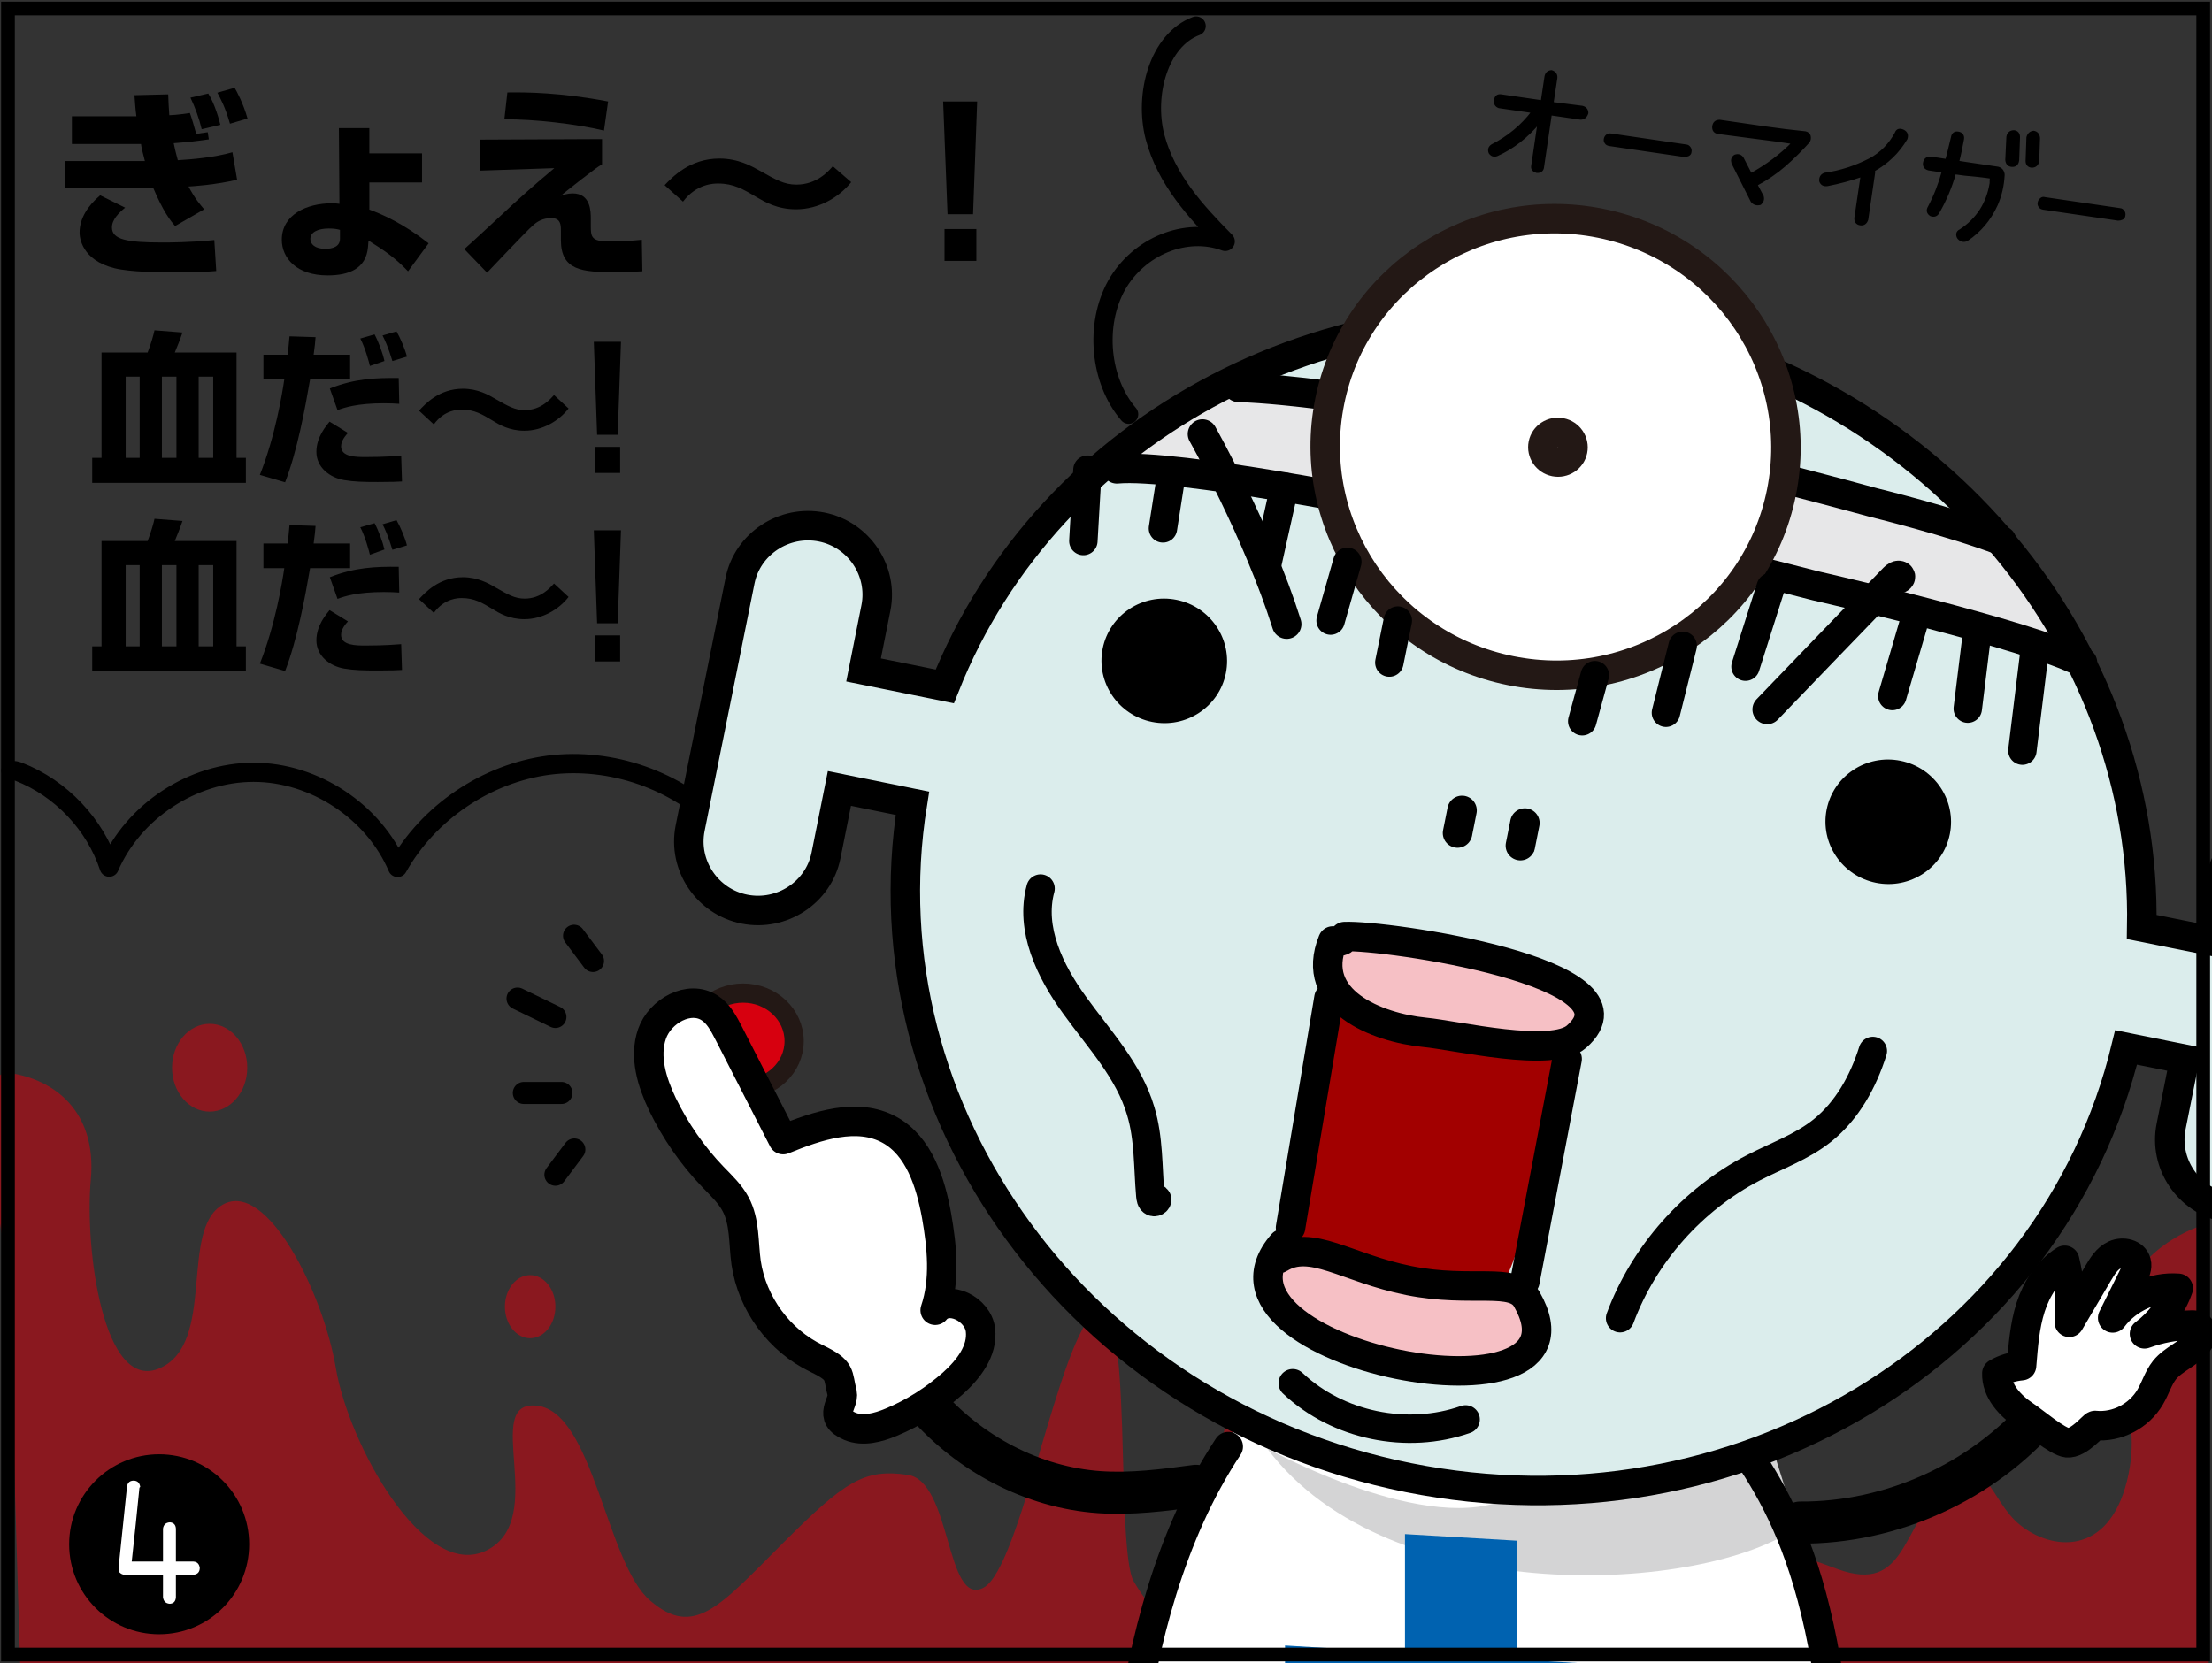 <?xml version="1.0" encoding="utf-8"?>
<!-- Generator: Adobe Illustrator 26.0.2, SVG Export Plug-In . SVG Version: 6.00 Build 0)  -->
<svg version="1.1" xmlns="http://www.w3.org/2000/svg" xmlns:xlink="http://www.w3.org/1999/xlink" x="0px" y="0px"
	 viewBox="0 0 806.1 606.2" style="enable-background:new 0 0 806.1 606.2;" xml:space="preserve">
<rect x="0" y="0" width="806.1" height="606.2" fill="#333333" stroke="none"/>
<style type="text/css">
	.st0{opacity:0.53;fill:#D7000F;}
	.st1{fill:none;stroke:#000000;stroke-width:7;stroke-linecap:round;stroke-linejoin:round;stroke-miterlimit:10;}
	.st2{fill:#D7000F;stroke:#231815;stroke-width:7;stroke-miterlimit:10;}
	.st3{fill:#FFFFFF;}
	.st4{fill:#D4D4D5;}
	.st5{fill:#0062B0;}
	.st6{fill:none;stroke:#000000;stroke-width:10.745;stroke-linecap:round;stroke-linejoin:round;stroke-miterlimit:10;}
	.st7{fill:none;stroke:#000000;stroke-width:15.351;stroke-linecap:round;stroke-linejoin:round;stroke-miterlimit:10;}
	.st8{stroke:#000000;stroke-width:1.071;stroke-miterlimit:10;}
	.st9{fill:#DBEDEC;}
	.st10{fill:#A20000;}
	.st11{fill:#F6C0C5;}
	.st12{fill:#E7E7E8;}
	.st13{fill:none;stroke:#000000;stroke-width:10.745;stroke-miterlimit:10;}
	.st14{fill:#FFFFFF;stroke:#231815;stroke-width:10.745;stroke-miterlimit:10;}
	.st15{fill:#FFFFFF;stroke:#000000;stroke-width:10.745;stroke-linecap:round;stroke-linejoin:round;stroke-miterlimit:10;}
	.st16{fill:none;stroke:#000000;stroke-width:10.361;stroke-linecap:round;stroke-linejoin:round;stroke-miterlimit:10;}
	.st17{fill:none;stroke:#000000;stroke-width:8.038;stroke-linecap:round;stroke-linejoin:round;stroke-miterlimit:10;}
	.st18{fill:none;stroke:#000000;stroke-width:5;stroke-miterlimit:10;}
</style>
<g id="コミック下地">
</g>
<g id="レイヤー_4">
	<path class="st0" d="M3,461.9l4.6,153.5h797.3V445.9c0,0-25,6.1-32.1,29.8c-7,23.7,9.2,36.7,2.3,64.2c-6.9,27.5-27.5,25.2-38.9,16
		c-11.5-9.2-11.5-27.5-27.5-13.7s-13.7,38.9-38.9,29.8c-25.2-9.2-48.1-16-52.7-48.1c-4.6-32.1-22.9-71-34.4-36.7
		s-22.9,96.2-41.2,91.6c-18.3-4.6-52.7-45.8-52.7-64.2c0-18.3-29.8-68.7-43.5,11.5c-13.7,80.2-25.2,61.9-32.1,50.4
		s0-107.7-13.7-98.5c-13.7,9.2-27.5,93.9-41.2,100.8c-13.7,6.9-11.5-38.9-27.5-41.2s-22.9,2.3-45.8,25.2s-32.1,34.4-48.1,20.6
		c-16-13.7-20.6-68.7-41.2-71c-20.6-2.3,4.6,41.2-18.3,52.7c-22.9,11.5-50.4-38.9-55-66.4c-4.6-27.5-25.2-68.7-41.2-59.6
		s-2.3,50.4-22.9,59.6c-20.6,9.2-27.5-43.5-25.2-68.7c2.3-25.2-13.7-36.7-29.8-38.9S3,461.9,3,461.9z"/>
	<ellipse class="st0" cx="76.4" cy="389.2" rx="13.7" ry="16"/>
	<ellipse class="st0" cx="193.2" cy="476.3" rx="9.2" ry="11.5"/>
</g>
<g id="コミック線">
	<path class="st1" d="M435.9,9.5c-13.6,5.1-19,24.9-15,40.4c4.1,15.5,14.9,27.3,25.6,38.1c-14.3-5.3-31.5,1.7-39.6,16
		c-8,14.4-6.1,34.8,4.4,47"/>
	<path class="st1" d="M329,284c-22.3-11-52-3.4-66.2,16.9c-16-16.5-40-24.9-62.8-22c-22.8,3-43.9,17.3-55.1,37.3
		c-8.7-20.4-30.3-34.7-52.5-34.7s-43.8,14.2-52.6,34.6c-5.2-15.7-17.6-28.8-33-34.8C5.9,281,5,280.7,4,280.9"/>
	<ellipse class="st2" cx="270.8" cy="379.5" rx="18.6" ry="17.5"/>
	<path class="st3" d="M629.7,518.5c14.3,26.2,38.7,58.5,44.8,171.4c0,0-99.8,10.1-128.3,12.1s-105.9-8.1-136.4-16.1
		c0,0-4.1-20.2,8.1-80.7s32.6-84.7,32.6-84.7s48.9,24.2,89.6,20.2C580.8,536.6,629.7,518.5,629.7,518.5z"/>
	<path class="st4" d="M655,556.6c-33.3,24.2-148.8,30.8-193.2-28.6c0,0,59.9,33,88.8,17.6c28.9-15.4,93.3-24.2,93.3-24.2L655,556.6z
		"/>
	<polygon class="st5" points="552.9,688.7 512,686.2 512,559.2 552.9,561.6 	"/>
	<polygon class="st5" points="596.6,607.5 596.6,648 468.3,640.3 468.3,599.8 	"/>
	<path class="st6" d="M630.9,521.2c16.3,24.2,40.7,54.5,40.7,171.4c0,0-71.3,8.1-134.4,8.1s-128.3-12.1-128.3-12.1
		s-4.1-96.8,38.7-161.3"/>
	<path class="st7" d="M435.8,541.6c-11.7,1.6-23.5,3.1-35.2,2.3c-24.3-1.7-47.3-14-63.3-32.3"/>
	<path class="st7" d="M656,555c33.3,0.2,66.3-14.8,88.1-40"/>
	<g>
		<path class="st8" d="M576.6,39.1c1.1,0.3,1.7,1,1.7,2.1c-0.4,1.3-1.2,1.9-2.3,1.9l-11-1.6l-2.9,19.7c-0.2,0.9-0.9,1.4-2.1,1.3
			c-1-0.3-1.6-0.9-1.5-1.8l2.4-16.3c-4.5,5.4-9.6,9.4-15.4,12c-1.1,0.4-1.9,0.1-2.5-0.8c-0.4-1.1-0.1-1.9,0.8-2.5
			c5.9-3,10.9-7.1,14.9-12.4l-12.4-1.8c-1.1-0.4-1.5-1.2-1.3-2.5c0.2-1.1,0.8-1.6,1.9-1.5l15.1,2.2l1.4-9.3c0.3-1.1,0.9-1.6,2-1.7
			c1.2,0.4,1.7,1.2,1.6,2.3l-1.4,9.3L576.6,39.1z"/>
		<path class="st8" d="M587.1,49.2l27.3,4c0.5,0,0.9,0.3,1.2,0.7c0.3,0.4,0.4,0.9,0.3,1.4c0,0.5-0.3,0.9-0.7,1.1
			c-0.4,0.2-0.9,0.3-1.4,0.3l-27.3-4c-0.5-0.1-1-0.3-1.2-0.7c-0.3-0.4-0.4-0.8-0.3-1.3c0.1-0.5,0.3-0.9,0.7-1.2
			C586.1,49.2,586.6,49.1,587.1,49.2z"/>
		<path class="st8" d="M659.3,49.5c0.2,0.8,0.1,1.5-0.3,2.1c-2.7,3-5.6,5.9-8.7,8.6c-3.1,2.7-6.5,5-10.4,7.1l2.3,4.3
			c0.3,1.1,0,1.9-0.8,2.6c-1.2,0.3-2.2,0-2.9-0.9l-7-13.9c-0.3-1.1-0.1-1.9,0.8-2.5c1.1-0.4,2-0.1,2.6,0.8l3.1,6
			c5.9-3.2,11.1-7.1,15.6-11.7c-4.6-0.7-8.9-1.3-13.1-1.8c-4.8-0.6-9.6-1.3-14.4-1.9c-1.2-0.2-1.7-1-1.6-2.2
			c0.2-1.3,0.9-1.9,2.2-1.9c5.5,0.8,11,1.6,16.5,2.4c4.9,0.7,9.8,1.3,14.7,1.8C658.5,48.5,659,48.9,659.3,49.5z"/>
		<path class="st8" d="M693.6,47.8c1.1,0.6,1.4,1.5,1,2.7c-2.9,4.9-6.9,8.8-12,11.6c0.2,0.3,0.3,0.6,0.2,0.9l-2.5,17
			c-0.4,1.2-1.2,1.8-2.4,1.6c-1.2-0.2-1.7-1-1.6-2.2l2.3-15.5c-4.3,1.5-8.5,2.6-12.6,3.4c-1.3,0.2-2.1-0.2-2.5-1.3
			c-0.1-1.3,0.4-2.1,1.5-2.5c5.8-0.8,11.2-2.6,16.5-5.3c4.1-2.2,7.3-5.5,9.5-9.6C691.4,47.4,692.3,47.2,693.6,47.8z"/>
		<path class="st8" d="M730,63.9c-0.2,3.7-1,7.3-2.5,10.7c-2.4,5.3-6,9.6-10.8,12.8c-1.1,0.5-2.1,0.2-2.9-0.7
			c-0.3-0.4-0.4-0.9-0.4-1.4c0.1-0.6,0.5-1,1-1.2c6.3-4.1,10-9.9,11.2-17.3c0-0.7,0-1.5,0.1-2.2c-3.2-0.5-6.4-0.8-9.7-1.1l-3.7-0.5
			c-1.4,5-3.4,9.8-6,14.3c-0.6,1.1-1.4,1.4-2.6,1c-1.1-0.7-1.3-1.7-0.6-2.8c2.2-4.2,3.9-8.6,5.1-13.1l-5.3-0.8
			c-1.2-0.3-1.7-1-1.6-2.1c0.2-1.3,0.9-1.9,2.2-1.9l5.9,0.9c0.8-2.8,1.4-5.6,2.1-8.4c0.2-1.2,0.9-1.8,2.1-1.6c1.2,0.2,1.8,1,1.6,2.2
			c-0.5,2.8-1.1,5.7-1.8,8.4l3.2,0.5l11.5,1.7c1.1,0.3,1.7,1,1.9,2.2L730,63.9z M731.7,49.9c0.2-1.2,1-1.9,2.2-1.9
			c1.1,0.1,1.7,0.8,1.7,2l-0.3,8.4c-0.2,1.4-0.9,2-2.2,1.9c-1.1-0.1-1.7-0.8-1.8-2L731.7,49.9z M739,50.1c0.3-1.1,1-1.8,2.1-1.9
			c1.1,0.2,1.7,0.9,1.8,2.1l-0.3,8.5c-0.3,1.2-1,1.8-2.2,1.8c-1.1-0.1-1.7-0.8-1.7-1.9L739,50.1z"/>
		<path class="st8" d="M745.2,72.4l27.3,4c0.5,0,0.9,0.3,1.2,0.7c0.3,0.4,0.4,0.9,0.3,1.4c0,0.5-0.3,0.9-0.7,1.1
			c-0.4,0.2-0.9,0.3-1.4,0.3l-27.3-4c-0.5-0.1-1-0.3-1.2-0.7c-0.3-0.4-0.4-0.8-0.3-1.3c0.1-0.5,0.3-0.9,0.7-1.2
			C744.2,72.3,744.6,72.2,745.2,72.4z"/>
	</g>
	<path class="st9" d="M806.7,342.8c0,0,5.2-48.3,33.5-42.6s15.3,47.9,13.1,58.7c-2.2,10.8-14.3,71.1-14.3,71.1s-16.1,12.5-29.6,12
		c-13.5-0.5-22.7-22.5-15.7-57l-16.1,1.2c0,0-63.8,193.5-258,156.7S329.2,329.8,331.8,294.5l-27.9-7.8c0,0-3.9,53.1-32.2,47.4
		s-20.5-22.1-16.6-52.7s16.9-72.9,16.9-72.9s14.3-26.3,31.3-20.6s17,39.3,12.7,60.9l29.2,1.4c0,0,71.3-140.4,174-133.3
		s149.3,23.3,166.7,38c17.4,14.7,84.5,86.5,87.6,116.3c3.1,29.8,9.2,66.9,9.2,66.9L806.7,342.8z"/>
	<path class="st10" d="M488.9,368.3l-19,85.1c0,0,37.6,14.8,54.2,14.5c16.6-0.3,24,0,24,0s8.1-17.6,12.8-40.7
		c4.6-23.1,12.4-48,2.2-47.6c-10.2,0.4-26.2,6.7-38.8,0.6C511.7,374.1,488.9,368.3,488.9,368.3z"/>
	<path class="st11" d="M580.2,372.9c-2.8,9-37,10.1-55.5,5.4c-18.4-4.6-42.7-12.3-39.8-26.4c2.8-14.2,21.3-14.2,42.2-8.1
		c20.9,6,29.4,5,39.1,11.6C575.9,361.9,582.9,364.2,580.2,372.9z"/>
	<path class="st11" d="M558.5,486c-2,9.8-20.9,17-39.7,14.1c-18.8-2.9-37.7-4.8-47.5-16s-13-23.8-5.1-25.4
		c7.8-1.7,14.7,0.7,34.9,5.6c20.2,5,30.3,5.2,40.4,5.4C551.6,469.8,560.3,477.1,558.5,486z"/>
	<path class="st12" d="M750.5,239.6l-91.9-27.4c0,0-100.7-22.4-146.3-27.2l-105.8-14.5c0,0,26.1-28.4,38.3-32.7l68.3,9.3
		c0,0,133.7,23.8,163.7,30.7l53.1,17.4C730,195.1,743.1,208.9,750.5,239.6z"/>
	<path class="st13" d="M839,300.7c-13.6-2.7-27,6.1-29.7,19.5l-4.5,22.6l-24.3-4.9c1.9-102.1-73.7-195.5-183.2-217.5
		s-215.3,34.8-253,129.8l-29.6-6l4.5-22.6c2.7-13.5-6.2-26.8-19.8-29.5c-13.6-2.7-27,6.1-29.7,19.5l-18.2,90.3
		c-2.7,13.5,6.2,26.8,19.8,29.5c13.6,2.7,27-6.1,29.7-19.5l4.9-24.5l26.6,5.4c-18.1,112.7,61.1,221.8,180.7,245.8
		S748,492.8,774.8,381.8l21.3,4.3l-4.9,24.5c-2.7,13.5,6.2,26.8,19.8,29.5c13.6,2.7,27-6.1,29.7-19.5l18.2-90.3
		C861.5,316.7,852.6,303.4,839,300.7z"/>
	<path class="st6" d="M451.3,141.2c19.3,0.6,48.4,5.2,48.4,5.2s47.3,4.3,90.7,13.8c43.4,9.5,92.4,23,92.4,23s28.6,7,46.6,13.9"/>
	<ellipse transform="matrix(0.197 -0.98 0.98 0.197 259.228 915.022)" cx="688.2" cy="299.3" rx="22.7" ry="22.9"/>
	<ellipse transform="matrix(0.197 -0.98 0.98 0.197 104.793 609.386)" cx="424.4" cy="240.7" rx="22.7" ry="22.9"/>
	<path class="st6" d="M490,341.4c14.6-0.7,111.3,13.1,84.5,36.5c-9,7.9-43.7-0.5-55.4-1.6c-17.2-1.7-42.3-11.5-33.4-33.3
		C488,342.9,489.5,343.7,490,341.4z"/>
	<path class="st6" d="M556.4,473.6c28.5,49.7-124.3,20.2-89-20.2c-0.3,1.3-2.3,6-1.2,5.3c11.7-7.3,24.3,3.5,47.3,8.1
		C536.5,471.4,551.6,465.2,556.4,473.6z"/>
	<path class="st6" d="M555.7,300c-0.3,1.7-2.2,10.9-1.6,8.1"/>
	<path class="st6" d="M532.8,295.4c-0.3,1.7-2.2,10.9-1.6,8.1"/>
	<path class="st6" d="M407,170.9c21.6-2,101.3,14,101.3,14c13,2.4,48.2,4.4,85.6,12.7s45.6,10.3,45.6,10.3l22.4,5.7
		c0,0,77.8,17.7,97,27.9"/>
	<g>
		
			<ellipse transform="matrix(0.197 -0.98 0.98 0.197 295.76 686.431)" class="st14" cx="566.9" cy="162.7" rx="83.2" ry="84"/>
		
			<ellipse transform="matrix(0.197 -0.98 0.98 0.197 296.324 687.494)" class="st14" cx="567.9" cy="162.8" rx="5.4" ry="5.5"/>
	</g>
	<path class="st6" d="M468.9,227.5c-10.6-33.7-30.7-69.3-30.7-69.3"/>
	<path class="st6" d="M644,258.6c15.4-16,30.8-32,46.2-47.9c0.6-0.6,1.5-1.3,2.2-0.8s-0.8,1.6-0.7,0.7"/>
	<line class="st6" x1="555.7" y1="467.1" x2="571.1" y2="386"/>
	<line class="st6" x1="484.3" y1="363.8" x2="470.3" y2="447.5"/>
	<g>
		<path d="M61.3,34.4c0.1,2.9,0.2,4.9,0.4,7.6c2.9-0.1,5.3-0.5,7.5-0.8c0.5,1.3,1.9,6,2.3,7.6l4.2-0.6l0.4,2.6
			c-5.8,0.8-6.5,0.9-12.8,1.4c0.8,3.8,0.9,3.8,1.5,6.2c5.1-0.3,13.3-1,19.9-2.9l1.7,10c-7.3,1.8-16.1,2.4-17.7,2.5
			c2.4,4.5,4.1,6.4,5.7,8.3l-10.6,6.1c-1.7-2-4.3-5.2-8-14h-1.5H23.6v-9.7h29.2c-1-3.7-1.3-5.2-1.4-6.2H26.2V42.4h23.5
			c-0.4-2.9-0.5-5.4-0.7-7.7L61.3,34.4z M45.6,75.7c-2.3,1.9-4.8,4.3-4.8,7.2c0,4.4,5.3,5.5,18.4,5.5c1.9,0,10.3,0,18.9-0.9
			l0.7,11.3c-2.6,0.2-6.7,0.5-14.4,0.5c-6.3,0-16.8-0.1-22.6-1.5c-12.2-3-12.8-11.4-12.8-13c0-5.2,3-9.8,7.5-13.6L45.6,75.7z
			 M73.5,47.1c-0.9-3.8-2.4-8-4.1-11.5l6.5-1.5c2.4,3.8,4,9.7,4.4,11.4L73.5,47.1z M83.8,45.1c-1.7-6-3.4-9.1-4.6-11.3l6.3-1.8
			c0.7,1.2,3.1,5.5,4.7,11.2L83.8,45.1z"/>
		<path d="M153.8,66.5h-19.2v9.9c4.9,1.8,12.4,5.1,21.6,12.3l-7.5,10.2c-4.6-4.8-8.3-7.4-14.4-11.2c-0.1,0.7-0.1,1.5-0.2,2.4
			c-0.7,7.9-7,10.3-14.7,10.3c-11.3,0-16.7-6.3-16.7-13c0-9.2,9.1-13.3,18.3-13.3c1.1,0,1.9,0.1,2.7,0.2l-0.2-27.6h11.1v9.2h19.2
			V66.5z M123.9,83.8c-1-0.3-2.2-0.5-4.1-0.5c-3.9,0-6.7,1.3-6.7,3.8c0,1.9,1.7,3.6,5.4,3.6c2.8,0,5.4-0.8,5.4-3.7V83.8z"/>
		<path d="M219.4,50.7v9.2c-1.7,1-2.3,1.5-7.3,5.3c-5.5,4.3-6,4.7-7.8,6.2c1-0.4,2.6-0.9,4.4-0.9c6.6,0,6.6,6.7,6.6,9.2v2.5
			c0,4,0.1,5.8,6.4,5.8c6.3,0,9.1-0.3,12.2-0.6l0.2,11.5c-2.1,0.1-5.2,0.3-10.2,0.3c-11.6,0-19.5-0.5-19.5-11.7v-3.4
			c0-2,0-4.6-3.5-4.6c-3.1,0-5.2,1.3-6.6,2.6c-1.8,1.4-16.5,17-16.8,17.3l-8.3-8.6c2.9-2.5,15.3-14.1,17.8-16.4
			c7.6-6.9,12-10.6,15-13.1l-27.1,0.9V50.9L219.4,50.7z M220.1,47.6c-10-2.4-25.5-4.2-36.3-4.1l1.1-9.8c6.9-0.1,19.5,0,36.7,3.3
			L220.1,47.6z"/>
		<path d="M310.2,66.4c-4.4,5.5-11.8,9.9-20.1,9.9c-6.9,0-11.4-2.7-14.5-4.5c-4.7-2.8-8.3-4.9-13.9-4.9c-1.5,0-7.8,0-12.8,6.6
			l-6.7-6c2.8-2.9,9.1-9.7,20-9.7c6.8,0,11.6,2.7,15,4.6c5.5,3.1,8.6,4.9,13,4.9c7.5,0,11.7-4.9,13.3-6.7L310.2,66.4z"/>
		<path d="M356.1,37l-1.5,41.1h-9.3L343.7,37H356.1z M355.8,83.5v11.6h-11.6V83.5H355.8z"/>
	</g>
	<g>
		<path d="M37,166.9v-38.4h16.8c1.1-2.7,2.4-7.3,2.5-8.1l10.2,0.8c-0.8,2.4-2,5.4-2.8,7.3h22.5v38.4h3.4v9.1H33.6v-9.1H37z
			 M50.9,166.9v-29.6h-5.1v29.6H50.9z M64.3,166.9v-29.6H59v29.6H64.3z M77.7,166.9v-29.6h-5.3v29.6H77.7z"/>
		<path d="M115,122.9c-0.2,2.3-0.2,2.8-0.7,6.4h13.3v9H113c-1.8,10.5-4.7,26.2-9.1,37.5l-9.2-2.7c5.6-14,8.2-29.9,8.9-34.8h-7.6v-9
			h8.8c0.3-2.2,0.4-3.4,0.7-6.7L115,122.9z M126.8,157.8c-0.8,0.9-2.5,2.8-2.5,4.9c0,3.9,5.5,3.9,9,3.9c7.2,0,11.3-0.4,12.9-0.5
			l0.3,9.4c-1.7,0.1-3.8,0.2-8.8,0.2c-5.4,0-8.7-0.1-12.3-0.7c-5.2-0.9-10.1-4.6-10.1-10.3c0-5.5,3.7-9.6,4.8-11L126.8,157.8z
			 M145.5,147.2c-1.5-0.1-3.2-0.2-5.6-0.2c-9.8,0-14.5,1.6-16.9,2.5l-2.8-7.9c9.1-3.6,16.6-3.9,25.1-3.8L145.5,147.2z M134.8,133.4
			c-0.3-1.3-1.7-6.6-3.5-10l5.2-1.5c1.5,2.8,3,6.9,3.6,9.7L134.8,133.4z M143,131.6c-1.5-5-2.8-7.8-3.6-9.3l5.1-1.5
			c1.3,2.2,3.1,6.4,3.8,9.2L143,131.6z"/>
		<path d="M207.2,148.9c-3.5,4.5-9.5,8.1-16.1,8.1c-5.5,0-9.2-2.2-11.6-3.7c-3.8-2.3-6.7-4-11.2-4c-1.2,0-6.3,0-10.2,5.4l-5.4-5
			c2.2-2.4,7.3-8,16-8c5.4,0,9.3,2.2,12,3.8c4.4,2.5,6.9,4,10.5,4c6,0,9.4-4.1,10.7-5.5L207.2,148.9z"/>
		<path d="M226.3,124.6l-1.2,33.9h-7.5l-1.2-33.9H226.3z M226,162.9v9.5h-9.3v-9.5H226z"/>
	</g>
	<g>
		<path d="M37,235.6v-38.4h16.8c1.1-2.7,2.4-7.3,2.5-8.1l10.2,0.8c-0.8,2.4-2,5.4-2.8,7.3h22.5v38.4h3.4v9.1H33.6v-9.1H37z
			 M50.9,235.6V206h-5.1v29.6H50.9z M64.3,235.6V206H59v29.6H64.3z M77.7,235.6V206h-5.3v29.6H77.7z"/>
		<path d="M115,191.7c-0.2,2.3-0.2,2.8-0.7,6.4h13.3v9H113c-1.8,10.5-4.7,26.2-9.1,37.5l-9.2-2.7c5.6-14,8.2-29.9,8.9-34.8h-7.6v-9
			h8.8c0.3-2.2,0.4-3.4,0.7-6.7L115,191.7z M126.8,226.5c-0.8,0.9-2.5,2.8-2.5,4.9c0,3.9,5.5,3.9,9,3.9c7.2,0,11.3-0.4,12.9-0.5
			l0.3,9.4c-1.7,0.1-3.8,0.2-8.8,0.2c-5.4,0-8.7-0.1-12.3-0.7c-5.2-0.9-10.1-4.6-10.1-10.3c0-5.5,3.7-9.6,4.8-11L126.8,226.5z
			 M145.5,216c-1.5-0.1-3.2-0.2-5.6-0.2c-9.8,0-14.5,1.6-16.9,2.5l-2.8-7.9c9.1-3.6,16.6-3.9,25.1-3.8L145.5,216z M134.8,202.2
			c-0.3-1.3-1.7-6.6-3.5-10l5.2-1.5c1.5,2.8,3,6.9,3.6,9.6L134.8,202.2z M143,200.4c-1.5-5-2.8-7.8-3.6-9.3l5.1-1.5
			c1.3,2.2,3.1,6.4,3.8,9.2L143,200.4z"/>
		<path d="M207.2,217.6c-3.5,4.5-9.5,8.1-16.1,8.1c-5.5,0-9.2-2.2-11.6-3.7c-3.8-2.3-6.7-4-11.2-4c-1.2,0-6.3,0-10.2,5.4l-5.4-5
			c2.2-2.4,7.3-8,16-8c5.4,0,9.3,2.2,12,3.8c4.4,2.5,6.9,4,10.5,4c6,0,9.4-4.1,10.7-5.5L207.2,217.6z"/>
		<path d="M226.3,193.3l-1.2,33.9h-7.5l-1.2-33.9H226.3z M226,231.6v9.5h-9.3v-9.5H226z"/>
	</g>
	<path class="st15" d="M737.9,516c-5.4-3.6-10.4-9-10.2-15.4c2.7-1.6,5.8-2.5,9-2.8c0.6-7.2,1.1-14.4,3.3-21.3
		c2.2-6.8,6.3-13.3,12.4-17.1c1.8,7.4,2.4,15,1.7,22.6c3.5-5.9,6.9-11.8,10.4-17.7c1.6-2.7,3.3-5.6,6.2-6.9s7-0.4,7.8,2.7
		c0.5,1.8-0.4,3.7-1.2,5.4c-2.5,5-4.9,9.9-7.4,14.9c5.5-7.3,14.8-11.5,23.9-10.8c-2.3,6.6-6.7,12.4-12.3,16.6
		c5.5-2,11.3-3.1,17.2-3.2c0.9,0,1.8,0,2.5,0.5c1.8,1.2,1.2,4.1-0.2,5.8c-3.3,4.2-8.9,6-12.2,10.1c-2.3,2.9-3.3,6.6-5.2,9.8
		c-4,6.9-12.1,11.2-20.1,10.4c-0.6-0.1-5.9,6.7-10.2,6.3C749.7,525.5,741.1,518.1,737.9,516z"/>
	<path class="st15" d="M309.7,519.9c4.8,2,10.3,0.5,15.1-1.5c8.2-3.4,15.7-8.2,22.4-14.1c5.7-5.1,11-11.9,10.1-19.5
		s-11.7-13.1-16.5-7.2c3.7-11,2.5-23.1,0.5-34.5c-2.2-12.1-6.4-25.4-17.2-31.3c-11.8-6.4-26.2-1.5-38.7,3.6
		c-6.6-12.9-13.2-25.8-19.8-38.7c-1.8-3.5-3.7-7.2-7-9.3c-7.4-4.8-18.1,1.1-21,9.5c-2.9,8.4,0,17.6,3.8,25.6
		c4.7,9.7,10.9,18.7,18.4,26.5c3,3.1,6.3,6.2,8.3,10c3.4,6.4,2.8,14.1,3.8,21.3c2.2,14.9,12.1,28.4,25.7,34.9
		c9.3,4.5,7.5,5.7,9.3,12.6C307.7,511.6,301.4,516.4,309.7,519.9z"/>
	<path class="st16" d="M534.1,517.4c-21.3,7.5-46.6,2.3-63-13.2"/>
	<line class="st16" x1="737" y1="273.6" x2="741.5" y2="236.9"/>
	<line class="st16" x1="717.1" y1="258.3" x2="720.1" y2="233.9"/>
	<line class="st16" x1="689.6" y1="253.7" x2="697.2" y2="227.8"/>
	<line class="st16" x1="645.3" y1="214" x2="636.1" y2="243"/>
	<line class="st16" x1="613.2" y1="235.4" x2="607.1" y2="259.8"/>
	<line class="st16" x1="581.2" y1="246.1" x2="576.6" y2="262.9"/>
	<line class="st16" x1="506.3" y1="241.5" x2="509.4" y2="226.2"/>
	<line class="st16" x1="484.9" y1="226.2" x2="491" y2="204.8"/>
	<line class="st16" x1="468.1" y1="177.4" x2="462" y2="204.8"/>
	<line class="st16" x1="423.8" y1="192.6" x2="426.9" y2="172.8"/>
	<line class="st16" x1="394.8" y1="197.2" x2="396.3" y2="171.2"/>
	<path class="st16" d="M682.5,383.1c-3.5,11.1-9.3,21.7-18.4,29c-7.5,6-16.7,9.2-25.2,13.6c-22.1,11.5-39.8,31.4-48.5,54.8"/>
	<path class="st16" d="M379.2,323.9c-4,14.7,3.4,30.1,12.4,42.5c8.9,12.4,19.8,23.9,24.1,38.6c3,9.9,2.6,20.5,3.5,30.8
		c0.1,0.9,0.2,1.9,1,2.3c0.8,0.4,2-0.6,1.3-1.2"/>
	<path class="st17" d="M209.2,341.1c2.3,3.1,4.6,6.1,6.9,9.2"/>
	<path class="st17" d="M188.6,364c4.6,2.2,9.2,4.5,13.8,6.7"/>
	<path class="st17" d="M190.9,398.4c4.6,0,9.2,0,13.7,0"/>
	<path class="st17" d="M202.4,428.2c2.3-3.1,4.6-6.1,6.9-9.2"/>
</g>
<g id="K線">
	<rect x="2.9" y="3.1" class="st18" width="800" height="600"/>
	<circle cx="58" cy="562.9" r="32.8"/>
	<g>
		<path class="st3" d="M70.5,569.2c1.4,0.1,2.1,0.9,2.3,2.3c0,1.5-0.8,2.4-2.3,2.5h-6.4v8.2c-0.1,1.5-0.8,2.3-2.2,2.4
			c-1.5-0.1-2.3-0.9-2.5-2.4V574H45.4c-0.7,0-1.3-0.3-1.9-0.9c-0.2-0.6-0.3-1.1-0.3-1.6l3.1-29.8c0.3-1.4,1.1-2,2.5-2
			c1.4,0.1,2.1,0.9,2.3,2.3c-0.2,0.1-0.3,0.3-0.3,0.4c-0.9,9-1.8,17.9-2.8,26.8h11.4v-12c0.2-1.4,1-2.2,2.5-2.3
			c1.3,0.1,2.1,0.8,2.2,2.3v12H70.5z"/>
	</g>
	<g>
	</g>
	<g>
	</g>
	<g>
	</g>
	<g>
	</g>
	<g>
	</g>
	<g>
	</g>
</g>
</svg>
